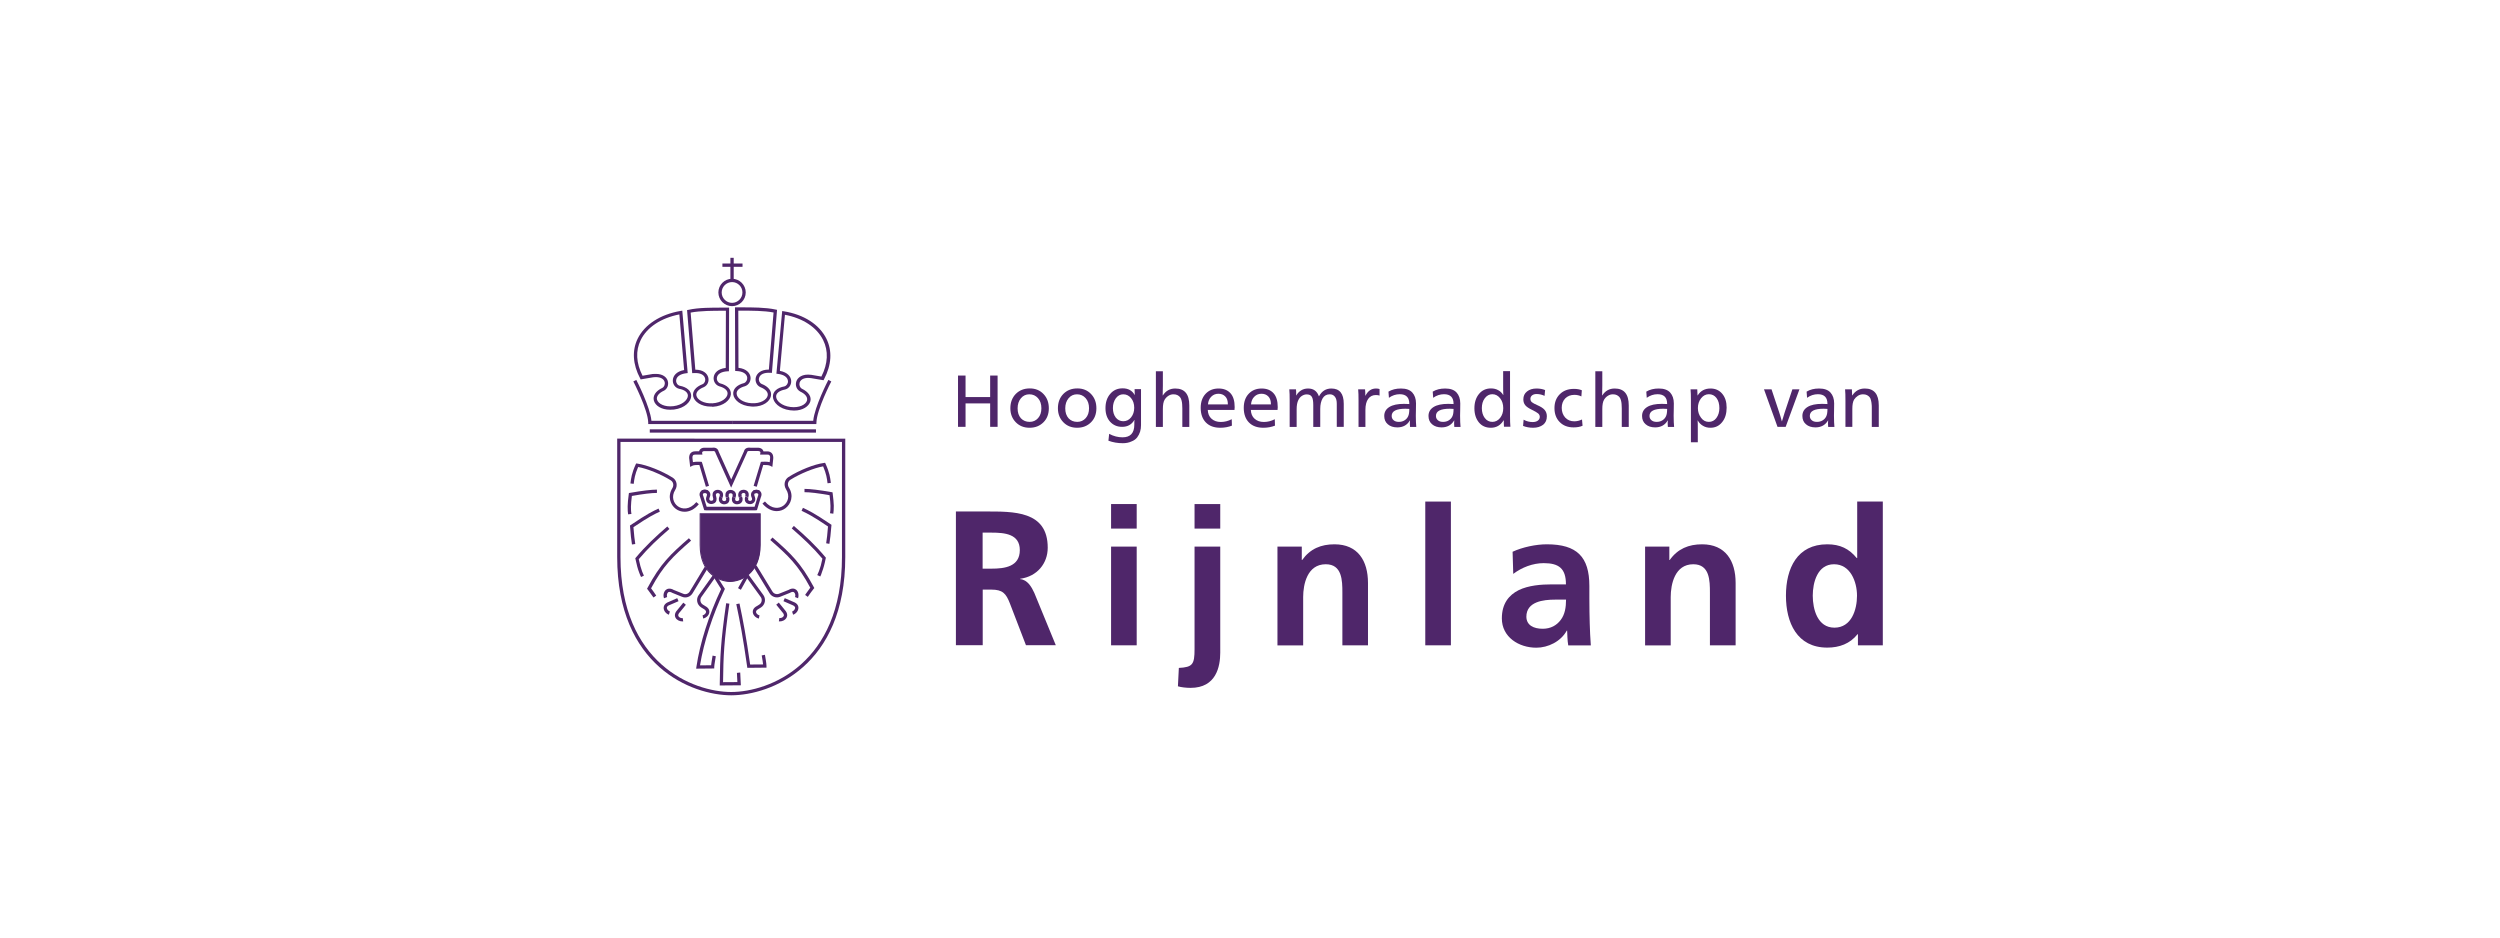 <?xml version="1.0" encoding="UTF-8"?>
<svg width="320px" height="120px" viewBox="0 0 320 120" version="1.1" xmlns="http://www.w3.org/2000/svg" xmlns:xlink="http://www.w3.org/1999/xlink">
    <title>Hoogheemraadschap Rijnland</title>
    <g id="Website" stroke="none" stroke-width="1" fill="none" fill-rule="evenodd">
        <g id="Alle-leugeu" transform="translate(-397, -131)">
            <g id="Hoogheemraadschap-Rijnland" transform="translate(397, 131)">
                <rect id="Rectangle-8" x="0" y="0" width="320" height="120"></rect>
                <g id="Logo-Hoogheemraadschap-van-Rijnland" transform="translate(79, 33)" fill="#4F266A" fill-rule="nonzero">
                    <path d="M158.815,48.177 L158.768,48.177 C157.793,49.4 156.441,49.894 154.89,49.894 C151.023,49.894 149.601,46.706 149.601,43.247 C149.601,39.765 151.023,36.671 154.89,36.671 C156.535,36.671 157.687,37.235 158.662,38.435 L158.721,38.435 L158.721,31.2 L162,31.2 L162,49.6 L158.815,49.6 L158.815,48.177 Z M155.806,47.341 C157.992,47.341 158.697,45.035 158.697,43.247 C158.697,41.482 157.863,39.224 155.759,39.224 C153.632,39.224 153.033,41.553 153.033,43.247 C153.033,44.988 153.644,47.341 155.806,47.341 Z" id="Shape"></path>
                    <path d="M43.344,32.47 L47.046,32.47 C50.725,32.47 55.109,32.353 55.109,37.106 C55.109,39.118 53.757,40.788 51.583,41.082 L51.583,41.129 C52.511,41.2 53.052,42.141 53.393,42.894 L56.143,49.588 L52.323,49.588 L50.266,44.235 C49.773,42.965 49.338,42.47 47.892,42.47 L46.788,42.47 L46.788,49.588 L43.356,49.588 L43.356,32.47 L43.344,32.47 Z M46.776,39.788 L47.904,39.788 C49.597,39.788 51.536,39.541 51.536,37.412 C51.536,35.353 49.62,35.176 47.904,35.176 L46.776,35.176 L46.776,39.788 Z" id="Shape"></path>
                    <path d="M63.218,36.965 L66.497,36.965 L66.497,49.6 L63.218,49.6 L63.218,36.965 Z M63.218,31.518 L66.497,31.518 L66.497,34.659 L63.218,34.659 L63.218,31.518 Z" id="Shape"></path>
                    <path d="M71.892,52.494 C73.655,52.4 73.902,52.047 73.902,50.094 L73.902,36.965 L77.192,36.965 L77.192,50.53 C77.192,52.318 76.675,55.047 73.396,55.047 C72.856,55.047 72.198,54.977 71.774,54.847 L71.892,52.494 Z M73.902,31.518 L77.192,31.518 L77.192,34.659 L73.902,34.659 L73.902,31.518 Z" id="Shape"></path>
                    <path d="M84.514,36.965 L87.629,36.965 L87.629,38.682 L87.676,38.682 C88.71,37.235 90.097,36.671 91.813,36.671 C94.798,36.671 96.103,38.776 96.103,41.624 L96.103,49.6 L92.824,49.6 L92.824,42.859 C92.824,41.318 92.8,39.224 90.696,39.224 C88.322,39.224 87.805,41.8 87.805,43.424 L87.805,49.612 L84.514,49.612 L84.514,36.965 Z" id="Path"></path>
                    <polygon id="Path" points="106.715 31.2 103.436 31.2 103.436 49.6 106.715 49.6"></polygon>
                    <path d="M114.612,37.624 C115.882,37.035 117.598,36.671 118.997,36.671 C122.84,36.671 124.438,38.271 124.438,42 L124.438,43.624 C124.438,44.906 124.462,45.859 124.485,46.788 C124.509,47.741 124.556,48.624 124.626,49.612 L121.735,49.612 C121.618,48.953 121.618,48.118 121.594,47.718 L121.547,47.718 C120.783,49.118 119.149,49.906 117.645,49.906 C115.412,49.906 113.237,48.553 113.237,46.153 C113.237,44.259 114.142,43.165 115.388,42.541 C116.634,41.929 118.256,41.8 119.631,41.8 L121.441,41.8 C121.441,39.765 120.536,39.082 118.597,39.082 C117.198,39.082 115.799,39.624 114.695,40.459 L114.612,37.624 Z M118.468,47.482 C119.479,47.482 120.254,47.047 120.771,46.353 C121.312,45.647 121.453,44.729 121.453,43.753 L120.031,43.753 C118.562,43.753 116.375,44 116.375,45.941 C116.387,47.024 117.293,47.482 118.468,47.482 Z" id="Shape"></path>
                    <path d="M131.56,36.965 L134.675,36.965 L134.675,38.682 L134.722,38.682 C135.756,37.235 137.155,36.671 138.871,36.671 C141.856,36.671 143.16,38.776 143.16,41.624 L143.16,49.6 L139.87,49.6 L139.87,42.859 C139.87,41.318 139.846,39.224 137.742,39.224 C135.368,39.224 134.851,41.8 134.851,43.424 L134.851,49.612 L131.572,49.612 L131.572,36.965 L131.56,36.965 Z" id="Path"></path>
                    <polygon id="Path" points="43.626 21.635 43.626 15.071 44.59 15.071 44.59 17.824 47.74 17.824 47.74 15.071 48.692 15.071 48.692 21.635 47.74 21.635 47.74 18.635 44.59 18.635 44.59 21.635"></polygon>
                    <path d="M52.782,21.753 C52.065,21.753 51.477,21.518 51.019,21.047 C50.561,20.576 50.326,19.988 50.326,19.259 C50.326,18.506 50.561,17.894 51.019,17.423 C51.489,16.953 52.077,16.718 52.817,16.718 C53.522,16.718 54.11,16.953 54.568,17.435 C55.027,17.918 55.25,18.518 55.25,19.259 C55.25,19.988 55.027,20.588 54.568,21.047 C54.098,21.518 53.511,21.753 52.782,21.753 Z M52.794,21 C53.229,21 53.593,20.835 53.875,20.518 C54.157,20.2 54.298,19.776 54.298,19.259 C54.298,18.729 54.157,18.294 53.863,17.965 C53.569,17.635 53.205,17.471 52.758,17.471 C52.324,17.471 51.959,17.635 51.677,17.976 C51.395,18.318 51.254,18.741 51.254,19.271 C51.254,19.8 51.395,20.223 51.677,20.541 C51.971,20.847 52.335,21 52.794,21 Z" id="Shape"></path>
                    <path d="M58.87,21.753 C58.153,21.753 57.565,21.518 57.107,21.047 C56.648,20.576 56.413,19.988 56.413,19.259 C56.413,18.506 56.648,17.894 57.107,17.423 C57.577,16.953 58.164,16.718 58.905,16.718 C59.61,16.718 60.198,16.953 60.656,17.435 C61.114,17.918 61.338,18.518 61.338,19.259 C61.338,19.988 61.114,20.588 60.656,21.047 C60.186,21.518 59.598,21.753 58.87,21.753 Z M58.893,21 C59.328,21 59.692,20.835 59.974,20.518 C60.256,20.2 60.397,19.776 60.397,19.259 C60.397,18.729 60.256,18.294 59.963,17.965 C59.669,17.635 59.304,17.471 58.858,17.471 C58.423,17.471 58.059,17.635 57.777,17.976 C57.494,18.318 57.353,18.741 57.353,19.271 C57.353,19.8 57.494,20.223 57.777,20.541 C58.059,20.847 58.435,21 58.893,21 Z" id="Shape"></path>
                    <path d="M64.711,23.73 C64.065,23.73 63.453,23.624 62.877,23.412 L62.972,22.53 C63.536,22.836 64.112,22.977 64.687,22.977 C65.686,22.977 66.192,22.436 66.192,21.353 C66.192,21.083 66.192,20.883 66.215,20.765 L66.192,20.765 C65.851,21.353 65.322,21.636 64.629,21.636 C63.994,21.636 63.489,21.412 63.089,20.977 C62.701,20.541 62.501,19.965 62.501,19.247 C62.501,18.494 62.701,17.883 63.113,17.412 C63.512,16.941 64.041,16.706 64.699,16.706 C65.404,16.706 65.921,16.989 66.227,17.541 L66.251,17.541 C66.239,17.341 66.227,17.094 66.227,16.812 L67.05,16.812 L67.05,21.412 C67.05,21.718 67.014,22 66.932,22.259 C66.85,22.518 66.721,22.765 66.556,22.989 C66.38,23.212 66.145,23.389 65.827,23.506 C65.51,23.659 65.134,23.73 64.711,23.73 Z M63.818,20.447 C64.065,20.753 64.382,20.918 64.781,20.918 C65.181,20.918 65.51,20.753 65.78,20.424 C66.039,20.094 66.18,19.694 66.18,19.2 C66.18,18.706 66.051,18.294 65.78,17.965 C65.51,17.636 65.181,17.471 64.781,17.471 C64.394,17.471 64.088,17.636 63.829,17.977 C63.583,18.318 63.453,18.73 63.453,19.236 C63.453,19.741 63.583,20.13 63.818,20.447 Z" id="Shape"></path>
                    <path d="M68.953,21.635 L68.953,14.518 L69.847,14.518 L69.847,16.365 C69.847,16.941 69.835,17.353 69.823,17.612 L69.847,17.612 C70.223,17.024 70.751,16.729 71.433,16.729 C72.632,16.729 73.231,17.447 73.231,18.894 L73.231,21.647 L72.338,21.647 L72.338,19.271 C72.338,19.059 72.326,18.871 72.315,18.718 C72.303,18.565 72.279,18.4 72.232,18.235 C72.185,18.071 72.127,17.929 72.044,17.835 C71.962,17.741 71.856,17.647 71.715,17.577 C71.574,17.506 71.41,17.471 71.21,17.471 C70.975,17.471 70.763,17.529 70.563,17.659 C70.364,17.788 70.199,17.953 70.07,18.165 C69.917,18.424 69.847,18.824 69.847,19.353 L69.847,21.647 L68.953,21.647 L68.953,21.635 Z" id="Path"></path>
                    <path d="M77.204,21.753 C76.405,21.753 75.794,21.529 75.347,21.071 C74.912,20.623 74.689,20 74.689,19.2 C74.689,18.447 74.901,17.847 75.324,17.4 C75.747,16.953 76.299,16.729 76.981,16.729 C77.627,16.729 78.133,16.929 78.497,17.329 C78.861,17.729 79.038,18.318 79.038,19.118 C79.038,19.212 79.026,19.329 79.014,19.471 L75.594,19.471 C75.618,19.953 75.77,20.329 76.076,20.6 C76.382,20.871 76.769,21.012 77.263,21.012 C77.745,21.012 78.203,20.894 78.662,20.659 L78.685,21.482 C78.262,21.647 77.768,21.753 77.204,21.753 Z M75.618,18.765 L78.168,18.765 C78.168,18.318 78.062,17.976 77.839,17.753 C77.616,17.518 77.322,17.4 76.957,17.4 C76.605,17.4 76.299,17.518 76.052,17.765 C75.794,18.012 75.653,18.341 75.618,18.765 Z" id="Shape"></path>
                    <path d="M82.716,21.753 C81.917,21.753 81.306,21.529 80.859,21.071 C80.424,20.623 80.201,20 80.201,19.2 C80.201,18.447 80.413,17.847 80.836,17.4 C81.259,16.953 81.811,16.729 82.493,16.729 C83.139,16.729 83.645,16.929 84.009,17.329 C84.373,17.729 84.55,18.318 84.55,19.118 C84.55,19.212 84.538,19.329 84.526,19.471 L81.106,19.471 C81.13,19.953 81.282,20.329 81.588,20.6 C81.893,20.871 82.281,21.012 82.775,21.012 C83.257,21.012 83.715,20.894 84.173,20.659 L84.197,21.482 C83.774,21.647 83.28,21.753 82.716,21.753 Z M81.13,18.765 L83.68,18.765 C83.68,18.318 83.574,17.976 83.351,17.753 C83.127,17.518 82.834,17.4 82.469,17.4 C82.117,17.4 81.811,17.518 81.564,17.765 C81.306,18.012 81.165,18.341 81.13,18.765 Z" id="Shape"></path>
                    <path d="M86.077,21.635 L86.077,18.259 C86.077,17.647 86.066,17.176 86.03,16.835 L86.888,16.835 C86.912,17.047 86.912,17.306 86.912,17.612 L86.935,17.612 C87.076,17.341 87.288,17.129 87.547,16.965 C87.817,16.8 88.111,16.729 88.44,16.729 C89.121,16.729 89.58,17.059 89.815,17.718 L89.838,17.718 C90.191,17.059 90.72,16.729 91.413,16.729 C92.471,16.729 93,17.376 93,18.682 L93,21.635 L92.107,21.635 L92.107,18.682 C92.107,18.294 92.036,18 91.872,17.788 C91.707,17.576 91.495,17.471 91.213,17.471 C90.802,17.471 90.496,17.647 90.297,17.988 C90.097,18.329 89.991,18.776 89.991,19.341 L89.991,21.647 L89.098,21.647 L89.098,18.847 C89.098,18.341 89.039,17.988 88.91,17.788 C88.781,17.576 88.569,17.482 88.252,17.482 C88.028,17.482 87.829,17.553 87.629,17.682 C87.429,17.812 87.288,18 87.182,18.223 C87.041,18.506 86.971,18.894 86.971,19.388 L86.971,21.647 L86.077,21.647 L86.077,21.635 Z" id="Path"></path>
                    <path d="M94.892,21.635 L94.892,18.259 C94.892,17.647 94.88,17.176 94.845,16.835 L95.726,16.835 C95.75,17.059 95.762,17.329 95.762,17.647 L95.785,17.647 C96.091,17.035 96.537,16.729 97.125,16.729 C97.325,16.729 97.478,16.753 97.583,16.8 L97.583,17.635 C97.466,17.588 97.301,17.565 97.102,17.565 C96.69,17.565 96.361,17.729 96.126,18.059 C95.891,18.388 95.773,18.859 95.773,19.471 L95.773,21.647 L94.892,21.647 L94.892,21.635 Z" id="Path"></path>
                    <path d="M99.863,21.706 C99.358,21.706 98.946,21.576 98.641,21.306 C98.335,21.047 98.183,20.694 98.183,20.247 C98.183,19.741 98.406,19.365 98.841,19.094 C99.276,18.823 99.898,18.694 100.709,18.694 C100.944,18.694 101.168,18.706 101.391,18.718 L101.391,18.682 C101.391,17.871 100.98,17.459 100.169,17.459 C99.675,17.459 99.205,17.612 98.782,17.918 L98.723,17.129 C99.17,16.859 99.699,16.729 100.322,16.729 C100.991,16.729 101.473,16.906 101.779,17.247 C102.084,17.588 102.249,18.047 102.249,18.635 C102.249,18.871 102.249,19.188 102.237,19.576 C102.225,19.965 102.225,20.176 102.225,20.2 C102.225,20.812 102.249,21.294 102.284,21.647 L101.485,21.647 C101.473,21.541 101.462,21.412 101.462,21.247 C101.462,21.141 101.462,21 101.485,20.823 L101.462,20.823 C101.121,21.4 100.592,21.706 99.863,21.706 Z M100.051,21 C100.322,21 100.557,20.941 100.768,20.812 C100.98,20.682 101.132,20.518 101.238,20.294 C101.344,20.082 101.391,19.776 101.391,19.341 C101.25,19.329 101.085,19.318 100.897,19.318 C99.722,19.318 99.135,19.623 99.135,20.235 C99.135,20.471 99.217,20.647 99.381,20.788 C99.558,20.941 99.781,21 100.051,21 Z" id="Shape"></path>
                    <path d="M105.528,21.706 C105.023,21.706 104.612,21.576 104.306,21.306 C104.001,21.047 103.848,20.694 103.848,20.247 C103.848,19.741 104.071,19.365 104.506,19.094 C104.941,18.823 105.564,18.694 106.375,18.694 C106.61,18.694 106.833,18.706 107.056,18.718 L107.056,18.682 C107.056,17.871 106.645,17.459 105.834,17.459 C105.34,17.459 104.87,17.612 104.447,17.918 L104.388,17.129 C104.835,16.859 105.364,16.729 105.987,16.729 C106.657,16.729 107.139,16.906 107.444,17.247 C107.75,17.588 107.914,18.047 107.914,18.635 C107.914,18.871 107.914,19.188 107.903,19.576 C107.891,19.965 107.891,20.176 107.891,20.2 C107.891,20.812 107.914,21.294 107.95,21.647 L107.15,21.647 C107.139,21.541 107.127,21.412 107.127,21.247 C107.127,21.141 107.127,21 107.15,20.823 L107.127,20.823 C106.786,21.4 106.245,21.706 105.528,21.706 Z M105.717,21 C105.987,21 106.222,20.941 106.433,20.812 C106.645,20.682 106.798,20.518 106.904,20.294 C107.009,20.082 107.056,19.776 107.056,19.341 C106.915,19.329 106.751,19.318 106.563,19.318 C105.387,19.318 104.8,19.623 104.8,20.235 C104.8,20.471 104.882,20.647 105.047,20.788 C105.211,20.941 105.434,21 105.717,21 Z" id="Shape"></path>
                    <path d="M111.828,21.753 C111.193,21.753 110.676,21.529 110.3,21.071 C109.924,20.612 109.724,20.012 109.724,19.259 C109.724,18.506 109.924,17.894 110.312,17.424 C110.7,16.953 111.217,16.718 111.84,16.718 C112.192,16.718 112.498,16.788 112.768,16.941 C113.038,17.082 113.25,17.294 113.403,17.553 L113.426,17.553 C113.403,17.247 113.403,16.859 113.403,16.353 L113.403,14.506 L114.284,14.506 L114.284,20.177 C114.284,20.8 114.296,21.282 114.331,21.624 L113.509,21.624 C113.485,21.377 113.485,21.094 113.485,20.8 L113.462,20.8 C113.074,21.435 112.533,21.753 111.828,21.753 Z M111.052,20.506 C111.299,20.835 111.628,21 112.016,21 C112.404,21 112.745,20.835 113.015,20.494 C113.285,20.153 113.415,19.741 113.415,19.247 C113.415,18.741 113.285,18.318 113.015,17.977 C112.745,17.635 112.416,17.459 112.016,17.459 C111.628,17.459 111.311,17.635 111.052,17.977 C110.794,18.318 110.676,18.741 110.676,19.247 C110.676,19.753 110.805,20.177 111.052,20.506 Z" id="Shape"></path>
                    <path d="M117.246,21.753 C116.775,21.753 116.341,21.671 115.953,21.518 L116.023,20.718 C116.388,20.929 116.787,21.023 117.187,21.023 C117.445,21.023 117.669,20.965 117.833,20.847 C117.998,20.729 118.092,20.565 118.092,20.365 C118.092,20.188 118.021,20.035 117.88,19.918 C117.739,19.8 117.481,19.647 117.093,19.459 C116.681,19.259 116.4,19.071 116.235,18.871 C116.07,18.671 115.988,18.423 115.988,18.118 C115.988,17.694 116.141,17.353 116.458,17.106 C116.764,16.859 117.175,16.729 117.669,16.729 C118.092,16.729 118.468,16.8 118.773,16.929 L118.703,17.671 C118.386,17.518 118.045,17.435 117.68,17.435 C117.445,17.435 117.257,17.494 117.116,17.6 C116.975,17.706 116.893,17.859 116.893,18.047 C116.893,18.223 116.952,18.376 117.081,18.482 C117.21,18.588 117.445,18.718 117.774,18.859 C118.209,19.047 118.527,19.247 118.715,19.471 C118.903,19.694 118.997,19.965 118.997,20.282 C118.997,20.753 118.844,21.106 118.527,21.365 C118.174,21.623 117.763,21.753 117.246,21.753 Z" id="Path"></path>
                    <path d="M122.417,21.706 C121.688,21.706 121.089,21.482 120.642,21.024 C120.195,20.577 119.972,19.977 119.972,19.235 C119.972,18.506 120.195,17.918 120.654,17.459 C121.112,17 121.712,16.777 122.464,16.777 C122.852,16.777 123.192,16.835 123.474,16.953 L123.416,17.741 C123.157,17.612 122.852,17.541 122.522,17.541 C122.041,17.541 121.653,17.694 121.347,18 C121.053,18.306 120.901,18.706 120.901,19.2 C120.901,19.706 121.053,20.118 121.347,20.447 C121.641,20.765 122.029,20.929 122.499,20.929 C122.84,20.929 123.181,20.847 123.498,20.694 L123.568,21.494 C123.263,21.635 122.875,21.706 122.417,21.706 Z" id="Path"></path>
                    <path d="M125.202,21.635 L125.202,14.518 L126.095,14.518 L126.095,16.365 C126.095,16.941 126.084,17.353 126.072,17.612 L126.095,17.612 C126.471,17.024 127,16.729 127.682,16.729 C128.881,16.729 129.48,17.447 129.48,18.894 L129.48,21.647 L128.587,21.647 L128.587,19.271 C128.587,19.059 128.575,18.871 128.563,18.718 C128.552,18.565 128.528,18.4 128.481,18.235 C128.434,18.071 128.375,17.929 128.293,17.835 C128.211,17.741 128.105,17.647 127.964,17.577 C127.823,17.506 127.658,17.471 127.459,17.471 C127.224,17.471 127.012,17.529 126.812,17.659 C126.612,17.777 126.448,17.953 126.319,18.165 C126.166,18.424 126.095,18.824 126.095,19.353 L126.095,21.647 L125.202,21.647 L125.202,21.635 Z" id="Path"></path>
                    <path d="M132.865,21.706 C132.36,21.706 131.948,21.576 131.643,21.306 C131.337,21.047 131.184,20.694 131.184,20.247 C131.184,19.741 131.408,19.365 131.842,19.094 C132.277,18.823 132.9,18.694 133.711,18.694 C133.946,18.694 134.169,18.706 134.393,18.718 L134.393,18.682 C134.393,17.871 133.981,17.459 133.17,17.459 C132.677,17.459 132.207,17.612 131.784,17.918 L131.725,17.129 C132.172,16.859 132.7,16.729 133.323,16.729 C133.993,16.729 134.475,16.906 134.781,17.247 C135.086,17.588 135.251,18.047 135.251,18.635 C135.251,18.871 135.251,19.188 135.239,19.576 C135.227,19.965 135.227,20.176 135.227,20.2 C135.227,20.812 135.251,21.294 135.286,21.647 L134.487,21.647 C134.475,21.541 134.463,21.412 134.463,21.247 C134.463,21.141 134.463,21 134.487,20.823 L134.463,20.823 C134.122,21.4 133.594,21.706 132.865,21.706 Z M133.053,21 C133.323,21 133.558,20.941 133.77,20.812 C133.981,20.682 134.134,20.518 134.24,20.294 C134.346,20.082 134.393,19.776 134.393,19.341 C134.252,19.329 134.087,19.318 133.899,19.318 C132.724,19.318 132.136,19.623 132.136,20.235 C132.136,20.471 132.219,20.647 132.383,20.788 C132.559,20.941 132.783,21 133.053,21 Z" id="Shape"></path>
                    <path d="M137.437,23.612 L137.437,18.259 C137.437,17.647 137.425,17.176 137.39,16.835 L138.248,16.835 C138.271,17.094 138.283,17.353 138.283,17.612 L138.306,17.612 C138.671,17.023 139.223,16.729 139.952,16.729 C140.563,16.729 141.068,16.953 141.444,17.4 C141.821,17.847 142.009,18.435 142.009,19.176 C142.009,19.941 141.821,20.565 141.433,21.035 C141.045,21.518 140.551,21.753 139.928,21.753 C139.576,21.753 139.247,21.671 138.965,21.494 C138.683,21.329 138.471,21.106 138.318,20.823 L138.295,20.823 C138.318,21.012 138.318,21.412 138.318,22.012 L138.318,23.612 L137.437,23.612 Z M139.729,21 C140.128,21 140.457,20.835 140.704,20.494 C140.951,20.153 141.08,19.741 141.08,19.247 C141.08,18.718 140.963,18.282 140.716,17.953 C140.469,17.623 140.14,17.459 139.74,17.459 C139.341,17.459 139.012,17.635 138.741,17.976 C138.471,18.318 138.33,18.741 138.33,19.235 C138.33,19.718 138.471,20.129 138.741,20.482 C139,20.835 139.341,21 139.729,21 Z" id="Shape"></path>
                    <path d="M148.52,21.635 L146.792,16.835 L147.756,16.835 L148.731,19.765 C148.837,20.082 148.954,20.459 149.072,20.918 L149.095,20.918 C149.213,20.518 149.331,20.141 149.448,19.765 L150.424,16.835 L151.328,16.835 L149.566,21.635 L148.52,21.635 Z" id="Path"></path>
                    <path d="M153.385,21.706 C152.88,21.706 152.469,21.576 152.163,21.306 C151.857,21.047 151.705,20.694 151.705,20.247 C151.705,19.741 151.928,19.365 152.363,19.094 C152.798,18.823 153.42,18.694 154.231,18.694 C154.466,18.694 154.69,18.706 154.913,18.718 L154.913,18.682 C154.913,17.871 154.502,17.459 153.691,17.459 C153.197,17.459 152.727,17.612 152.304,17.918 L152.245,17.129 C152.692,16.859 153.221,16.729 153.844,16.729 C154.513,16.729 154.995,16.906 155.301,17.247 C155.607,17.588 155.771,18.047 155.771,18.635 C155.771,18.871 155.771,19.188 155.759,19.576 C155.748,19.965 155.748,20.176 155.748,20.2 C155.748,20.812 155.771,21.294 155.806,21.647 L155.007,21.647 C154.995,21.541 154.984,21.412 154.984,21.247 C154.984,21.141 154.984,21 155.007,20.823 L154.984,20.823 C154.643,21.4 154.114,21.706 153.385,21.706 Z M153.573,21 C153.844,21 154.079,20.941 154.29,20.812 C154.502,20.682 154.655,20.518 154.76,20.294 C154.866,20.082 154.913,19.776 154.913,19.341 C154.772,19.329 154.608,19.318 154.419,19.318 C153.244,19.318 152.657,19.623 152.657,20.235 C152.657,20.471 152.739,20.647 152.903,20.788 C153.068,20.941 153.291,21 153.573,21 Z" id="Shape"></path>
                    <path d="M157.217,21.635 L157.217,18.259 C157.217,17.647 157.205,17.176 157.17,16.835 L158.039,16.835 C158.063,17.106 158.075,17.365 158.075,17.612 L158.098,17.612 C158.486,17.023 159.015,16.729 159.696,16.729 C160.883,16.729 161.483,17.447 161.483,18.894 L161.483,21.647 L160.59,21.647 L160.59,19.271 C160.59,19.047 160.59,18.871 160.566,18.718 C160.554,18.565 160.531,18.412 160.484,18.235 C160.449,18.071 160.39,17.929 160.308,17.835 C160.225,17.741 160.12,17.647 159.979,17.576 C159.837,17.506 159.673,17.471 159.473,17.471 C159.238,17.471 159.027,17.529 158.815,17.659 C158.615,17.788 158.451,17.953 158.321,18.153 C158.169,18.412 158.098,18.812 158.098,19.341 L158.098,21.635 L157.217,21.635 Z" id="Path"></path>
                    <polygon id="Path" points="16.043 0.73 13.469 0.73 13.469 1.153 16.043 1.153"></polygon>
                    <polygon id="Path" points="15.831 42.494 15.467 42.282 16.442 40.541 16.807 40.741"></polygon>
                    <path d="M27.161,36.612 L26.749,36.541 C26.832,36.024 26.914,35.306 26.984,34.388 C24.928,33 24.246,32.682 23.647,32.412 L23.6,32.388 L23.776,32 L23.823,32.023 C24.446,32.318 25.163,32.635 27.325,34.106 L27.431,34.176 L27.419,34.294 C27.337,35.282 27.255,36.059 27.161,36.612 Z" id="Path"></path>
                    <path d="M25.997,40.788 L25.609,40.612 C25.691,40.447 25.762,40.271 25.832,40.094 C25.997,39.659 26.138,39.165 26.267,38.506 C25.033,37.047 23.799,35.894 22.342,34.635 L22.612,34.318 C24.116,35.612 25.374,36.788 26.643,38.306 L26.714,38.388 L26.69,38.482 C26.549,39.212 26.396,39.753 26.208,40.235 C26.161,40.424 26.079,40.612 25.997,40.788 Z" id="Path"></path>
                    <path d="M22.518,45.682 L22.389,45.282 C22.589,45.212 22.765,44.988 22.777,44.812 C22.777,44.612 22.565,44.506 22.389,44.435 L21.284,43.953 L21.449,43.565 L22.542,44.035 C23.106,44.235 23.2,44.6 23.2,44.8 C23.188,45.224 22.847,45.577 22.518,45.682 Z" id="Path"></path>
                    <path d="M20.814,46.541 C20.767,46.541 20.732,46.541 20.696,46.53 L20.755,46.106 C20.978,46.141 21.225,46.024 21.308,45.859 C21.402,45.682 21.261,45.494 21.131,45.353 L20.356,44.4 L20.685,44.13 L21.449,45.071 C21.86,45.506 21.778,45.871 21.684,46.047 C21.519,46.377 21.143,46.541 20.814,46.541 Z" id="Path"></path>
                    <path d="M23.153,43.576 L22.765,43.424 C22.847,43.224 22.788,42.941 22.647,42.824 C22.495,42.694 22.271,42.788 22.119,42.882 L20.861,43.388 C20.356,43.588 19.792,43.4 19.509,42.941 L17.464,39.588 L17.829,39.365 L19.874,42.718 C20.05,43 20.391,43.118 20.708,43 L21.942,42.506 C22.448,42.2 22.777,42.376 22.93,42.506 C23.223,42.765 23.27,43.259 23.153,43.576 Z" id="Path"></path>
                    <path d="M18.135,46.176 C17.794,46.106 17.418,45.8 17.359,45.4 C17.335,45.2 17.371,44.824 17.923,44.553 L18.182,44.388 C18.346,44.282 18.452,44.129 18.487,43.941 C18.522,43.753 18.487,43.565 18.37,43.412 L16.454,40.776 L16.795,40.529 L18.71,43.165 C18.887,43.412 18.957,43.729 18.898,44.024 C18.84,44.318 18.663,44.588 18.405,44.753 L18.123,44.929 C17.935,45.024 17.747,45.165 17.77,45.353 C17.794,45.529 18.005,45.729 18.217,45.765 L18.135,46.176 Z" id="Path"></path>
                    <path d="M24.399,43.4 L24.058,43.153 L24.14,43.024 C24.281,42.812 24.516,42.482 24.716,42.224 C23.141,39.294 21.931,38.165 19.592,36.118 L19.874,35.8 C22.224,37.847 23.517,39.059 25.163,42.141 L25.233,42.271 L25.139,42.376 C24.927,42.635 24.657,43.024 24.493,43.259 L24.399,43.4 Z" id="Path"></path>
                    <path d="M6.617,45.682 C6.288,45.577 5.947,45.212 5.947,44.812 C5.947,44.612 6.029,44.247 6.617,44.035 L7.686,43.565 L7.851,43.953 L6.758,44.424 C6.57,44.494 6.358,44.6 6.358,44.8 C6.358,44.988 6.535,45.2 6.746,45.271 L6.617,45.682 Z" id="Path"></path>
                    <path d="M8.333,46.541 C8.004,46.541 7.628,46.377 7.463,46.059 C7.369,45.882 7.287,45.518 7.71,45.071 L8.462,44.141 L8.791,44.412 L8.027,45.353 C7.886,45.494 7.757,45.694 7.839,45.871 C7.921,46.035 8.18,46.153 8.392,46.118 L8.45,46.541 C8.415,46.541 8.368,46.541 8.333,46.541 Z" id="Path"></path>
                    <path d="M5.994,43.577 C5.865,43.259 5.923,42.765 6.229,42.506 C6.382,42.377 6.723,42.212 7.251,42.518 L8.45,43 C8.756,43.13 9.108,43.012 9.285,42.718 L11.2,39.553 L11.565,39.777 L9.649,42.941 C9.367,43.4 8.803,43.6 8.297,43.388 L7.075,42.894 C6.887,42.788 6.664,42.694 6.511,42.824 C6.37,42.941 6.323,43.224 6.393,43.424 L5.994,43.577 Z" id="Path"></path>
                    <path d="M10.107,52.588 L10.143,52.341 C10.601,49.282 11.718,45.753 13.304,42.4 L12.317,40.824 L12.67,40.6 L13.786,42.377 L13.739,42.482 C12.199,45.741 11.095,49.165 10.601,52.165 L12.023,52.153 C12.047,51.941 12.094,51.565 12.211,50.918 L12.623,51 C12.435,52.024 12.423,52.365 12.423,52.365 L12.423,52.565 L10.107,52.588 Z" id="Path"></path>
                    <path d="M11.012,46.177 L10.93,45.765 C11.141,45.718 11.341,45.53 11.376,45.353 C11.4,45.165 11.212,45.024 11.047,44.93 L10.742,44.741 C10.483,44.577 10.307,44.318 10.248,44.024 C10.189,43.73 10.248,43.424 10.436,43.165 L12.246,40.624 L12.587,40.871 L10.777,43.412 C10.671,43.565 10.624,43.753 10.659,43.941 C10.695,44.13 10.801,44.282 10.965,44.388 L11.247,44.565 C11.788,44.835 11.823,45.212 11.788,45.412 C11.729,45.8 11.341,46.106 11.012,46.177 Z" id="Path"></path>
                    <polygon id="Path" points="14.914 0 14.491 0 14.491 2.871 14.914 2.871"></polygon>
                    <path d="M14.726,21.282 L3.972,21.282 L3.972,21.082 C3.925,19.412 2.08,15.859 2.068,15.824 L2.445,15.624 C2.515,15.765 4.207,19.047 4.384,20.859 L14.738,20.859 L14.738,21.282 L14.726,21.282 Z" id="Path"></path>
                    <path d="M11.999,19.047 C10.707,19.047 9.872,18.388 9.731,17.741 C9.59,17.106 10.037,16.518 10.93,16.176 C11.189,16.059 11.33,15.741 11.247,15.423 C11.13,14.953 10.601,14.706 9.813,14.753 L9.602,14.765 L8.944,6.694 L9.12,6.659 C10.378,6.365 12.187,6.376 13.516,6.376 L14.326,6.376 L14.303,14.518 L14.103,14.529 C13.328,14.565 12.822,14.882 12.763,15.353 C12.716,15.671 12.904,15.976 13.186,16.071 C14.103,16.306 14.609,16.835 14.55,17.494 C14.479,18.2 13.645,18.988 12.223,19.071 C12.152,19.035 12.082,19.047 11.999,19.047 Z M10.001,14.318 C11.036,14.318 11.529,14.823 11.659,15.318 C11.788,15.823 11.553,16.341 11.094,16.553 C10.401,16.823 10.048,17.223 10.142,17.647 C10.26,18.176 11.071,18.682 12.199,18.623 C13.339,18.553 14.08,17.965 14.127,17.423 C14.174,17 13.774,16.635 13.069,16.447 C12.575,16.282 12.282,15.788 12.352,15.271 C12.423,14.765 12.857,14.212 13.892,14.094 L13.915,6.776 L13.527,6.776 C12.364,6.776 10.613,6.776 9.402,7.012 L10.001,14.318 Z" id="Shape"></path>
                    <path d="M22.636,19.553 C22.483,19.553 22.319,19.541 22.142,19.518 C20.732,19.341 19.956,18.494 19.933,17.788 C19.909,17.129 20.462,16.635 21.402,16.459 C21.672,16.388 21.884,16.094 21.86,15.777 C21.825,15.294 21.355,14.953 20.579,14.859 L20.379,14.835 L21.12,6.812 L21.343,6.847 C23.893,7.259 25.868,8.529 26.773,10.341 C27.549,11.906 27.443,13.706 26.479,15.541 L26.409,15.671 L24.81,15.4 C24.046,15.294 23.506,15.506 23.353,15.965 C23.259,16.271 23.376,16.6 23.635,16.753 C24.493,17.165 24.904,17.777 24.716,18.4 C24.528,19 23.776,19.553 22.636,19.553 Z M20.826,14.471 C21.837,14.659 22.248,15.235 22.272,15.741 C22.307,16.271 21.978,16.741 21.484,16.859 C20.755,17 20.332,17.329 20.344,17.765 C20.356,18.306 21.049,18.953 22.189,19.094 C23.318,19.235 24.152,18.788 24.293,18.271 C24.411,17.859 24.093,17.424 23.423,17.118 L23.412,17.106 C22.965,16.859 22.765,16.318 22.93,15.824 C23.094,15.318 23.694,14.824 24.845,14.977 L26.138,15.2 C26.984,13.541 27.055,11.918 26.362,10.529 C25.551,8.894 23.776,7.729 21.472,7.294 L20.826,14.471 Z" id="Shape"></path>
                    <path d="M17.406,19.047 C17.336,19.047 17.253,19.047 17.183,19.035 C15.761,18.953 14.926,18.165 14.856,17.459 C14.797,16.812 15.302,16.271 16.231,16.035 C16.501,15.941 16.677,15.635 16.642,15.318 C16.583,14.847 16.078,14.529 15.302,14.494 L15.103,14.482 L15.079,6.341 L15.89,6.341 C17.218,6.341 19.028,6.341 20.285,6.623 L20.462,6.659 L19.804,14.729 L19.592,14.718 C18.805,14.671 18.276,14.917 18.158,15.388 C18.076,15.694 18.217,16.012 18.487,16.141 C19.369,16.482 19.815,17.071 19.674,17.706 C19.533,18.388 18.699,19.047 17.406,19.047 Z M17.206,18.612 C18.346,18.682 19.157,18.165 19.263,17.635 C19.357,17.223 19.004,16.812 18.323,16.553 C17.853,16.341 17.618,15.812 17.747,15.306 C17.876,14.812 18.37,14.306 19.404,14.306 C19.404,14.306 19.404,14.306 19.416,14.306 L20.015,7 C18.816,6.765 17.136,6.765 15.89,6.765 L15.502,6.765 L15.526,14.082 C16.56,14.2 16.995,14.753 17.065,15.259 C17.136,15.776 16.842,16.271 16.36,16.435 C15.643,16.623 15.244,16.988 15.291,17.412 C15.326,17.953 16.066,18.553 17.206,18.612 Z" id="Shape"></path>
                    <path d="M25.492,21.282 L14.714,21.282 L14.714,20.859 L25.092,20.859 C25.268,19.047 26.961,15.765 27.031,15.624 L27.407,15.824 C27.384,15.859 25.55,19.412 25.503,21.082 L25.492,21.282 Z" id="Path"></path>
                    <path d="M6.77,19.447 C5.63,19.447 4.877,18.906 4.701,18.294 C4.525,17.671 4.925,17.047 5.782,16.647 C6.041,16.506 6.159,16.165 6.065,15.859 C5.912,15.4 5.371,15.2 4.595,15.294 L3.009,15.565 L2.938,15.435 C1.986,13.635 1.881,11.871 2.621,10.353 C3.514,8.541 5.512,7.247 8.11,6.8 L8.333,6.765 L9.026,14.753 L8.826,14.777 C8.051,14.871 7.581,15.212 7.545,15.694 C7.522,16.012 7.722,16.306 8.015,16.377 C8.944,16.553 9.485,17.047 9.473,17.694 C9.449,18.4 8.674,19.247 7.263,19.424 C7.099,19.435 6.934,19.447 6.77,19.447 Z M4.96,14.859 C5.853,14.859 6.323,15.294 6.464,15.729 C6.629,16.235 6.429,16.777 5.982,17.012 L5.971,17.012 C5.312,17.318 4.983,17.753 5.101,18.165 C5.254,18.682 6.076,19.129 7.205,18.988 C8.333,18.847 9.026,18.2 9.05,17.659 C9.061,17.235 8.638,16.894 7.921,16.765 C7.416,16.635 7.087,16.165 7.122,15.635 C7.158,15.129 7.557,14.541 8.568,14.365 L7.957,7.247 C5.606,7.706 3.808,8.894 3.009,10.529 C2.339,11.894 2.421,13.471 3.244,15.094 L4.537,14.871 C4.689,14.859 4.83,14.859 4.96,14.859 Z" id="Shape"></path>
                    <polygon id="Path" points="25.445 21.953 4.172 21.953 4.172 22.376 25.445 22.376"></polygon>
                    <path d="M14.703,6.188 C13.739,6.188 12.952,5.4 12.952,4.435 C12.952,3.471 13.739,2.682 14.703,2.682 C15.666,2.682 16.454,3.471 16.454,4.435 C16.454,5.4 15.666,6.188 14.703,6.188 Z M14.703,3.106 C13.974,3.106 13.375,3.706 13.375,4.435 C13.375,5.165 13.974,5.765 14.703,5.765 C15.431,5.765 16.031,5.165 16.031,4.435 C16.031,3.706 15.431,3.106 14.703,3.106 Z" id="Shape"></path>
                    <path d="M14.597,56 C9.543,55.988 0,52.271 0,38.306 L0,23.141 L29.194,23.153 L29.194,38.318 C29.194,52.271 19.639,55.988 14.597,56 Z M0.423,23.565 L0.423,38.306 C0.423,51.941 9.696,55.565 14.597,55.576 C19.498,55.565 28.771,51.929 28.771,38.306 L28.771,23.565 L0.423,23.565 Z" id="Shape"></path>
                    <path d="M15.337,31.553 C15.196,31.553 15.055,31.518 14.938,31.435 C14.691,31.259 14.609,30.941 14.738,30.576 L15.137,30.718 C15.09,30.847 15.067,31.012 15.184,31.094 C15.278,31.165 15.443,31.153 15.549,31.071 C15.666,30.976 15.631,30.823 15.584,30.706 L15.972,30.541 C16.125,30.882 16.066,31.2 15.819,31.4 C15.678,31.506 15.502,31.553 15.337,31.553 Z" id="Path"></path>
                    <path d="M15.573,30.706 C15.42,30.365 15.478,30.047 15.714,29.847 C15.96,29.647 16.325,29.635 16.583,29.8 C16.83,29.976 16.912,30.294 16.783,30.659 L16.383,30.518 C16.43,30.388 16.454,30.223 16.336,30.141 C16.242,30.071 16.078,30.082 15.984,30.165 C15.866,30.259 15.913,30.412 15.96,30.518 L15.573,30.706 Z" id="Path"></path>
                    <path d="M16.995,31.529 C16.854,31.529 16.713,31.494 16.595,31.412 C16.337,31.235 16.266,30.918 16.395,30.553 L16.795,30.694 C16.748,30.823 16.724,30.988 16.842,31.071 C16.936,31.141 17.1,31.129 17.195,31.047 C17.3,30.953 17.265,30.8 17.218,30.694 C16.995,30.2 17.242,29.929 17.359,29.847 C17.606,29.659 18.029,29.647 18.241,29.812 L17.97,30.141 C17.923,30.106 17.723,30.094 17.606,30.176 C17.571,30.2 17.488,30.271 17.594,30.518 C17.747,30.859 17.688,31.176 17.453,31.365 C17.324,31.482 17.159,31.529 16.995,31.529 Z" id="Path"></path>
                    <path d="M15.126,30.729 L14.738,30.553 C14.785,30.447 14.82,30.294 14.715,30.2 C14.621,30.118 14.456,30.118 14.362,30.177 C14.244,30.259 14.268,30.435 14.303,30.565 L13.904,30.694 C13.786,30.329 13.857,30 14.115,29.824 C14.374,29.647 14.738,29.671 14.985,29.871 C15.232,30.082 15.279,30.4 15.126,30.729 Z" id="Path"></path>
                    <path d="M13.703,31.553 C13.527,31.553 13.363,31.494 13.233,31.388 C12.998,31.188 12.94,30.871 13.092,30.529 L13.48,30.706 C13.433,30.823 13.398,30.976 13.504,31.071 C13.598,31.153 13.774,31.165 13.868,31.094 C13.986,31.012 13.962,30.847 13.915,30.718 L14.315,30.588 C14.432,30.953 14.362,31.271 14.103,31.447 C13.986,31.506 13.845,31.553 13.703,31.553 Z" id="Path"></path>
                    <path d="M12.058,31.518 C11.894,31.518 11.717,31.459 11.588,31.353 C11.353,31.153 11.306,30.835 11.447,30.506 C11.553,30.271 11.459,30.2 11.435,30.177 C11.318,30.082 11.118,30.106 11.083,30.129 L10.777,29.835 C10.965,29.635 11.388,29.624 11.659,29.812 C11.929,30 11.999,30.318 11.835,30.682 C11.788,30.8 11.753,30.953 11.858,31.035 C11.952,31.118 12.117,31.118 12.211,31.059 C12.329,30.977 12.305,30.8 12.258,30.671 C12.14,30.306 12.211,29.977 12.47,29.812 C12.728,29.635 13.092,29.659 13.339,29.859 C13.574,30.059 13.621,30.377 13.48,30.718 L13.092,30.541 C13.139,30.424 13.175,30.271 13.069,30.188 C12.975,30.106 12.81,30.094 12.716,30.165 C12.599,30.247 12.622,30.412 12.669,30.541 C12.787,30.906 12.716,31.235 12.458,31.4 C12.329,31.471 12.187,31.518 12.058,31.518 Z" id="Path"></path>
                    <path d="M17.888,32.306 L11.306,32.306 L11.306,31.882 L17.582,31.882 L18.005,30.529 C18.088,30.341 18.088,30.223 17.994,30.165 C17.876,30.082 17.7,30.106 17.665,30.141 L17.371,29.835 C17.57,29.647 17.97,29.635 18.229,29.812 C18.323,29.882 18.628,30.141 18.381,30.671 L17.888,32.306 Z" id="Path"></path>
                    <path d="M17.723,32.306 L11.142,32.306 L10.625,30.659 C10.472,30.318 10.531,30 10.789,29.812 C11.048,29.623 11.447,29.635 11.659,29.823 L11.377,30.129 C11.342,30.094 11.153,30.071 11.036,30.153 C10.954,30.212 10.942,30.329 11.024,30.506 L11.459,31.882 L17.735,31.882 L17.735,32.306 L17.723,32.306 Z" id="Path"></path>
                    <path d="M20.426,32.424 C19.838,32.424 19.18,32.153 18.593,31.459 L18.91,31.188 C19.791,32.224 20.743,32.118 21.284,31.718 C21.825,31.318 22.165,30.494 21.613,29.624 C21.272,29.082 21.413,28.388 21.93,28.059 C23.305,27.188 25.245,26.412 26.455,26.259 L26.608,26.235 L26.679,26.377 C27.184,27.482 27.266,28.165 27.337,28.729 L27.348,28.812 L26.925,28.859 L26.914,28.777 C26.855,28.282 26.773,27.659 26.361,26.694 C25.209,26.894 23.411,27.624 22.165,28.412 C21.848,28.612 21.754,29.047 21.977,29.4 C22.636,30.447 22.248,31.529 21.531,32.059 C21.237,32.282 20.849,32.424 20.426,32.424 Z" id="Path"></path>
                    <path d="M27.666,32.753 L27.243,32.694 C27.278,32.459 27.313,32.165 27.302,31.753 C27.29,31.388 27.255,30.929 27.184,30.388 C25.738,30.129 24.657,30 23.976,30 L23.976,29.576 C24.704,29.576 25.856,29.717 27.407,29.988 L27.56,30.012 L27.584,30.165 C27.666,30.812 27.713,31.306 27.725,31.729 C27.725,32.188 27.701,32.506 27.666,32.753 Z" id="Path"></path>
                    <path d="M14.585,29.423 L12.575,24.953 C12.552,24.847 12.505,24.694 12.211,24.741 L11.13,24.741 C11.036,24.753 10.942,24.788 10.907,24.835 C10.871,24.882 10.871,24.953 10.871,24.953 L10.907,25.188 L10.025,25.188 C9.872,25.188 9.767,25.212 9.708,25.282 C9.614,25.4 9.626,25.612 9.637,25.682 L9.696,26.153 C10.096,26.071 10.613,26.106 10.683,26.106 L10.824,26.118 L10.918,26.388 L11.753,29.188 L11.353,29.306 L10.519,26.518 C10.225,26.506 9.802,26.518 9.614,26.623 L9.343,26.765 L9.226,25.753 C9.214,25.729 9.144,25.306 9.39,25.012 C9.496,24.894 9.684,24.753 10.037,24.765 L10.483,24.765 C10.495,24.706 10.53,24.635 10.577,24.565 C10.695,24.412 10.871,24.318 11.118,24.306 L12.188,24.306 C12.599,24.247 12.905,24.435 12.987,24.8 L14.597,28.376 L16.231,24.765 C16.301,24.435 16.607,24.247 17.041,24.306 L18.064,24.306 C18.334,24.329 18.511,24.423 18.628,24.576 C18.675,24.647 18.71,24.706 18.722,24.776 L19.169,24.776 C19.51,24.753 19.698,24.906 19.803,25.023 C20.05,25.318 19.968,25.729 19.968,25.776 L19.862,26.765 L19.592,26.623 C19.404,26.529 18.992,26.506 18.687,26.518 L18.687,26.529 L17.864,29.306 L17.465,29.188 L18.393,26.118 L18.534,26.106 C18.605,26.106 19.122,26.059 19.521,26.153 L19.568,25.706 C19.58,25.612 19.604,25.4 19.498,25.282 C19.439,25.212 19.345,25.176 19.192,25.188 L18.287,25.188 L18.334,24.941 C18.334,24.941 18.346,24.871 18.299,24.823 C18.252,24.765 18.135,24.741 18.052,24.729 L17.018,24.729 C16.677,24.682 16.642,24.835 16.63,24.906 L14.585,29.423 Z" id="Path"></path>
                    <path d="M13.128,54.741 L13.128,54.53 C13.175,50.988 13.233,49.212 13.95,44.212 L14.362,44.271 C13.657,49.141 13.598,50.941 13.551,54.318 L15.384,54.306 C15.361,53.871 15.337,53.271 15.325,53.13 L15.749,53.082 C15.772,53.306 15.819,54.459 15.819,54.506 L15.831,54.718 L13.128,54.741 Z" id="Path"></path>
                    <path d="M16.654,52.483 L16.63,52.294 C16.102,48.6 15.737,46.647 15.244,44.33 L15.655,44.247 C16.137,46.53 16.501,48.471 17.018,52.059 L18.675,52.047 C18.652,51.847 18.605,51.483 18.499,50.894 L18.91,50.812 C19.11,51.883 19.11,52.236 19.11,52.247 L19.11,52.459 L16.654,52.483 Z" id="Path"></path>
                    <polygon id="Path" points="12.669 40.4 12.399 40.4 12.399 39.659 13.421 39.659 13.421 38.306 13.468 38.271 14.456 37.271 14.949 37.271 14.949 37.553 14.573 37.553 13.703 38.424 13.703 39.941 12.669 39.941"></polygon>
                    <path d="M18.311,32.777 L18.311,36.765 C18.311,40.271 15.972,41.424 14.479,41.424 C12.975,41.412 10.636,40.271 10.636,36.753 L10.636,32.765 L18.311,32.777 Z" id="Path"></path>
                    <path d="M14.456,41.494 C13.104,41.494 10.554,40.494 10.554,36.765 L10.554,32.694 L18.37,32.694 L18.37,36.753 C18.358,40.494 15.807,41.482 14.456,41.494 Z M10.683,32.847 L10.683,36.765 C10.683,40.388 13.151,41.353 14.444,41.353 C15.749,41.353 18.205,40.377 18.205,36.765 L18.205,32.847 L10.683,32.847 Z" id="Shape"></path>
                    <polygon id="Path" points="13.95 34.388 13.527 34.388 13.527 33.565 14.538 33.565 14.808 33.294 15.654 33.294 15.654 33.718 14.985 33.718 14.714 33.988 13.95 33.988"></polygon>
                    <polygon id="Path" points="13.328 36.365 13.328 36.777 13.892 36.212 15.091 36.212 15.091 36.635 14.068 36.635 13.222 37.471 12.564 37.471 12.564 37.988 12.141 37.988 12.141 37.047 12.905 37.047 12.905 36.188 13.046 36.047 12.012 35.012 12.012 33.93 12.893 33.93 12.893 34.341 12.423 34.341 12.423 34.835 13.34 35.753 13.845 35.259 14.973 35.259 15.49 34.741 15.784 35.047 15.15 35.682 14.01 35.682"></polygon>
                    <polygon id="Path" points="16.172 39.188 16.172 39.906 14.926 39.906 14.926 39.482 15.749 39.482 15.749 39.377 14.691 38.435 14.691 37.882 14.515 37.882 13.704 38.541 13.704 39.835 12.458 39.835 12.458 39.412 13.281 39.412 13.281 38.341 14.362 37.459 14.444 37.459 14.08 37.141 14.362 36.835 15.114 37.494 15.114 38.247"></polygon>
                    <polygon id="Path" points="16.466 37.847 16.16 37.553 16.454 37.259 16.454 36.4 16.102 36.047 16.102 34.188 16.607 33.683 17.077 33.683 17.077 34.106 16.783 34.106 16.525 34.365 16.525 35.871 16.877 36.224 16.877 37.436"></polygon>
                    <polygon id="Path" points="13.927 35.082 12.999 35.082 12.999 34.471 13.375 34.471 13.375 34.694 13.927 34.694"></polygon>
                    <path d="M1.892,36.694 C1.798,36.153 1.716,35.365 1.645,34.388 L1.634,34.271 L1.739,34.2 C3.902,32.73 4.619,32.412 5.242,32.118 L5.289,32.094 L5.465,32.482 L5.418,32.506 C4.819,32.788 4.137,33.094 2.08,34.482 C2.151,35.4 2.233,36.118 2.315,36.635 L1.892,36.694 Z" id="Path"></path>
                    <path d="M3.056,40.859 C2.973,40.682 2.891,40.506 2.821,40.306 C2.633,39.824 2.492,39.282 2.339,38.553 L2.315,38.459 L2.386,38.376 C3.655,36.859 4.924,35.682 6.417,34.388 L6.687,34.706 C5.23,35.965 3.996,37.106 2.762,38.576 C2.903,39.235 3.032,39.729 3.197,40.165 C3.267,40.353 3.338,40.518 3.42,40.682 L3.056,40.859 Z" id="Path"></path>
                    <path d="M4.654,43.482 L4.572,43.377 C4.419,43.153 4.125,42.741 3.914,42.471 L3.82,42.365 L3.89,42.235 C5.536,39.153 6.828,37.941 9.179,35.894 L9.461,36.2 C7.122,38.247 5.912,39.377 4.337,42.306 C4.548,42.577 4.795,42.93 4.924,43.13 L4.995,43.235 L4.654,43.482 Z" id="Path"></path>
                    <path d="M8.626,32.506 C8.203,32.506 7.816,32.365 7.51,32.141 C6.793,31.612 6.417,30.53 7.063,29.483 C7.275,29.13 7.193,28.706 6.875,28.494 C5.63,27.706 3.831,26.977 2.68,26.777 C2.256,27.741 2.186,28.353 2.127,28.847 L2.115,28.93 L1.692,28.883 L1.704,28.8 C1.775,28.247 1.857,27.565 2.362,26.459 L2.433,26.318 L2.586,26.341 C3.796,26.506 5.735,27.283 7.11,28.141 C7.627,28.471 7.769,29.165 7.428,29.706 C6.887,30.577 7.216,31.4 7.757,31.8 C8.297,32.2 9.249,32.306 10.131,31.271 L10.448,31.541 C9.872,32.236 9.214,32.506 8.626,32.506 Z" id="Path"></path>
                    <path d="M1.398,32.835 C1.363,32.588 1.328,32.271 1.34,31.823 C1.351,31.4 1.387,30.906 1.481,30.259 L1.504,30.106 L1.657,30.082 C3.197,29.812 4.36,29.671 5.089,29.671 L5.089,30.094 C4.407,30.094 3.326,30.223 1.88,30.482 C1.81,31.035 1.775,31.471 1.763,31.847 C1.751,32.271 1.786,32.565 1.822,32.788 L1.398,32.835 Z" id="Path"></path>
                </g>
            </g>
        </g>
    </g>
</svg>